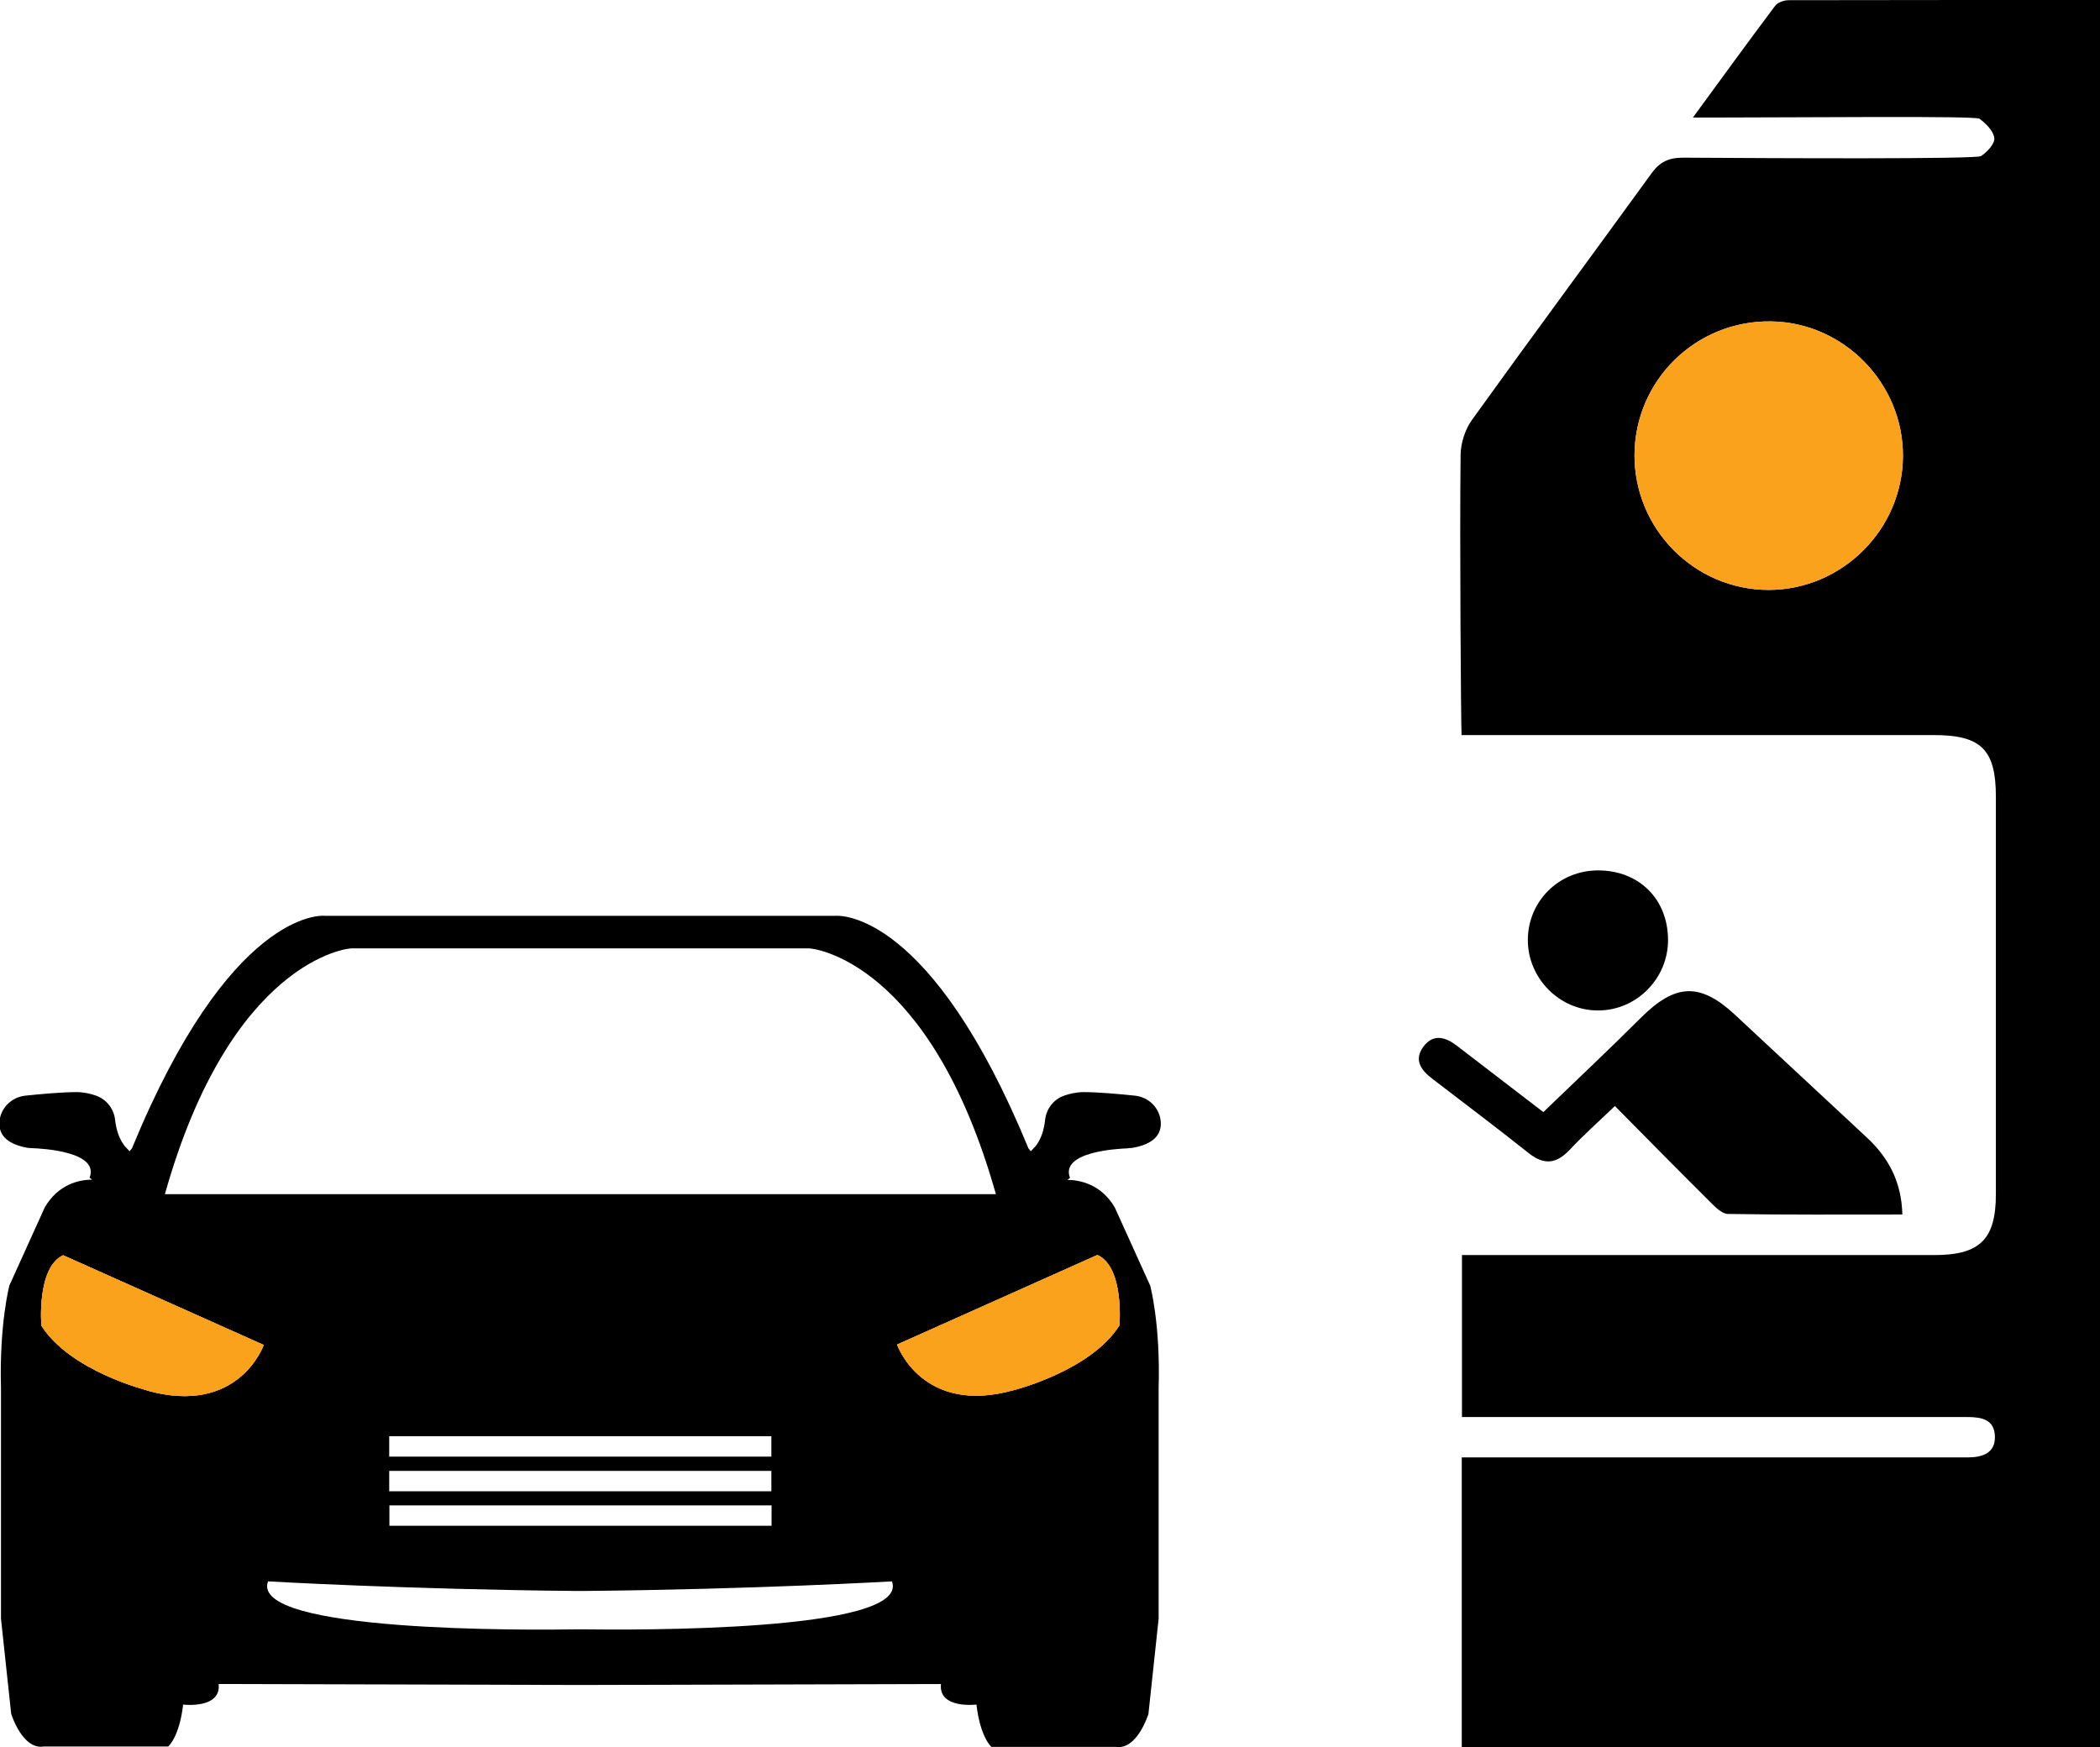 <svg width="256" height="213" viewBox="0 0 256 213" fill="none" xmlns="http://www.w3.org/2000/svg">
<g clip-path="url(#clip0_906_3400)">
<path d="M137.585 139.978C137.776 139.978 137.944 139.954 138.135 139.931C140.884 139.429 141.577 138.116 141.505 136.826C141.41 135.107 140.047 133.746 138.326 133.579C136.533 133.388 133.856 133.149 132.135 133.149C131.227 133.149 130.414 133.34 129.721 133.579C128.43 134.032 127.546 135.202 127.402 136.54C127.139 139.047 126.016 139.978 126.016 139.978L125.657 140.36L125.371 140.002C113.515 111.18 102.472 111.586 101.779 111.658H70.729H39.679C39.01 111.562 27.942 111.18 16.087 140.002L15.8 140.36L15.441 139.978C15.441 139.978 14.318 139.047 14.031 136.54C13.887 135.179 12.979 134.032 11.712 133.579C11.019 133.34 10.207 133.149 9.298 133.149C7.577 133.149 4.924 133.388 3.107 133.579C1.41 133.746 0.024 135.107 -0.072 136.826C-0.143 138.116 0.55 139.429 3.299 139.931C3.466 139.954 3.657 139.978 3.848 139.978C5.211 140.026 12.143 140.408 10.924 143.584L11.234 143.823C9.609 143.823 7.123 144.396 5.474 147.166L1.147 156.717C1.147 156.717 -0.096 161.374 0.119 169.23V197.335L1.362 208.941C1.362 208.941 2.725 213.382 5.354 212.928H20.509C20.509 212.928 21.871 211.782 22.325 207.818C22.325 207.818 26.986 208.391 26.652 205.311L70.37 205.43H70.681H70.992L114.71 205.311C114.375 208.391 119.036 207.818 119.036 207.818C119.491 211.806 120.853 212.976 120.853 212.976H136.007C138.637 213.406 139.999 208.964 139.999 208.964L141.242 197.359V169.254C141.481 161.398 140.214 156.741 140.214 156.741L135.888 147.19C134.239 144.42 131.753 143.871 130.127 143.847L130.438 143.608C129.219 140.432 136.151 140.05 137.513 140.002L137.585 139.978ZM43.001 115.622H69.629H70.752H98.504C99.101 115.55 113.395 117.15 121.403 145.59H20.102C28.11 117.126 42.404 115.526 43.001 115.622ZM71.254 181.814H47.447V179.331H94.034V181.814H71.254ZM94.058 183.533V186.017H47.471V183.533H94.058ZM71.302 177.588H47.447V175.104H94.034V177.588H71.302ZM17.879 169.493C17.879 169.493 8.533 167.152 5.043 161.613C5.043 161.613 4.446 154.544 7.697 153.04L32.149 163.977C32.149 163.977 29.114 172.692 17.879 169.516V169.493ZM71.111 198.649C71.111 198.649 71.063 198.649 71.039 198.649C70.968 198.649 70.848 198.649 70.729 198.649C70.609 198.649 70.513 198.649 70.418 198.649C70.394 198.649 70.37 198.649 70.346 198.649C64.514 198.744 30.357 199.031 32.675 192.798C32.675 192.798 49.527 193.778 70.298 193.969C70.298 193.969 70.37 193.969 70.394 193.969C70.49 193.969 70.585 193.969 70.705 193.969C70.8 193.969 70.896 193.969 71.016 193.969C71.039 193.969 71.087 193.969 71.111 193.969C91.907 193.778 108.734 192.798 108.734 192.798C111.053 199.007 76.896 198.72 71.063 198.649H71.111ZM133.808 153.016C137.083 154.544 136.462 161.589 136.462 161.589C132.972 167.129 123.626 169.469 123.626 169.469C112.391 172.645 109.356 163.929 109.356 163.929L133.808 152.992V153.016Z" fill="black"/>
<path d="M218.042 0.024C217.492 0.024 216.704 0.287 216.393 0.716C213.118 5.086 209.915 9.48 206.377 14.327H209.939C219.668 14.327 240.798 14.112 241.3 14.471C242.088 15.044 243.021 15.975 243.116 16.835C243.188 17.527 242.232 18.554 241.491 19.032C240.893 19.414 216.465 19.294 205.182 19.223C203.437 19.223 202.338 19.724 201.31 21.157C194.044 31.186 186.658 41.143 179.439 51.196C178.602 52.367 178.076 54.014 178.053 55.447C177.933 65.906 178.1 88.567 178.172 89.618C179.439 89.618 217.636 89.618 235.73 89.618C241.515 89.618 243.307 91.385 243.307 97.139C243.307 113.282 243.307 129.448 243.307 145.59C243.307 151.082 241.371 153.016 235.826 153.016C217.54 153.016 179.08 153.016 178.22 153.016V172.764C179.726 172.764 220.671 172.764 239.865 172.764C241.586 172.764 243.14 173.074 243.188 175.128C243.236 177.134 241.73 177.659 239.985 177.683C239.34 177.683 179.2 177.683 178.196 177.683V213.024H256V0C243.188 0 230.615 0 218.042 0.024ZM215.628 71.923C206.569 71.923 199.207 64.497 199.254 55.423C199.326 46.349 206.736 39.066 215.867 39.185C224.759 39.281 232.049 46.755 231.978 55.662C231.906 64.593 224.544 71.899 215.628 71.923Z" fill="black"/>
<path d="M191.39 140.145C193.064 138.355 194.904 136.731 196.864 134.844C200.736 138.76 204.585 142.677 208.481 146.545C209.103 147.166 209.915 148.002 210.656 148.002C217.708 148.121 224.735 148.073 231.906 148.073C231.81 144.085 230.209 141.124 227.556 138.665C222.177 133.674 216.823 128.66 211.445 123.669C207.238 119.777 204.226 119.92 200.091 124.027C196.219 127.896 192.227 131.645 188.14 135.585C184.722 132.958 181.16 130.236 177.622 127.513C176.236 126.439 174.754 125.985 173.535 127.585C172.316 129.209 173.224 130.474 174.611 131.525C178.531 134.534 182.499 137.519 186.371 140.599C188.283 142.104 189.765 141.865 191.367 140.169L191.39 140.145Z" fill="black"/>
<path d="M194.833 123.191C199.518 123.191 203.366 119.275 203.342 114.571C203.318 109.604 199.804 106.118 194.809 106.118C190.052 106.118 186.251 109.867 186.251 114.619C186.251 119.299 190.148 123.215 194.809 123.191H194.833Z" fill="black"/>
<path d="M17.88 169.493C17.88 169.493 8.533 167.152 5.044 161.613C5.044 161.613 4.446 154.544 7.697 153.04L32.15 163.977C32.15 163.977 29.114 172.692 17.88 169.517V169.493Z" fill="#FAA21B"/>
<path d="M133.809 153.016C137.083 154.544 136.462 161.589 136.462 161.589C132.972 167.129 123.626 169.469 123.626 169.469C112.392 172.645 109.356 163.929 109.356 163.929L133.809 152.992V153.016Z" fill="#FAA21B"/>
<path d="M17.88 169.493C17.88 169.493 8.533 167.152 5.044 161.613C5.044 161.613 4.446 154.544 7.697 153.04L32.15 163.977C32.15 163.977 29.114 172.692 17.88 169.517V169.493Z" fill="#FAA21B"/>
<path d="M133.809 153.016C137.083 154.544 136.462 161.589 136.462 161.589C132.972 167.129 123.626 169.469 123.626 169.469C112.392 172.645 109.356 163.929 109.356 163.929L133.809 152.992V153.016Z" fill="#FAA21B"/>
<path d="M215.628 71.923C206.569 71.923 199.207 64.497 199.255 55.423C199.326 46.349 206.736 39.066 215.867 39.185C224.759 39.281 232.049 46.755 231.978 55.662C231.906 64.593 224.544 71.899 215.628 71.923Z" fill="#FAA21B"/>
</g>
<defs>
<clipPath id="clip0_906_3400">
<rect width="256" height="213" fill="white"/>
</clipPath>
</defs>
</svg>

